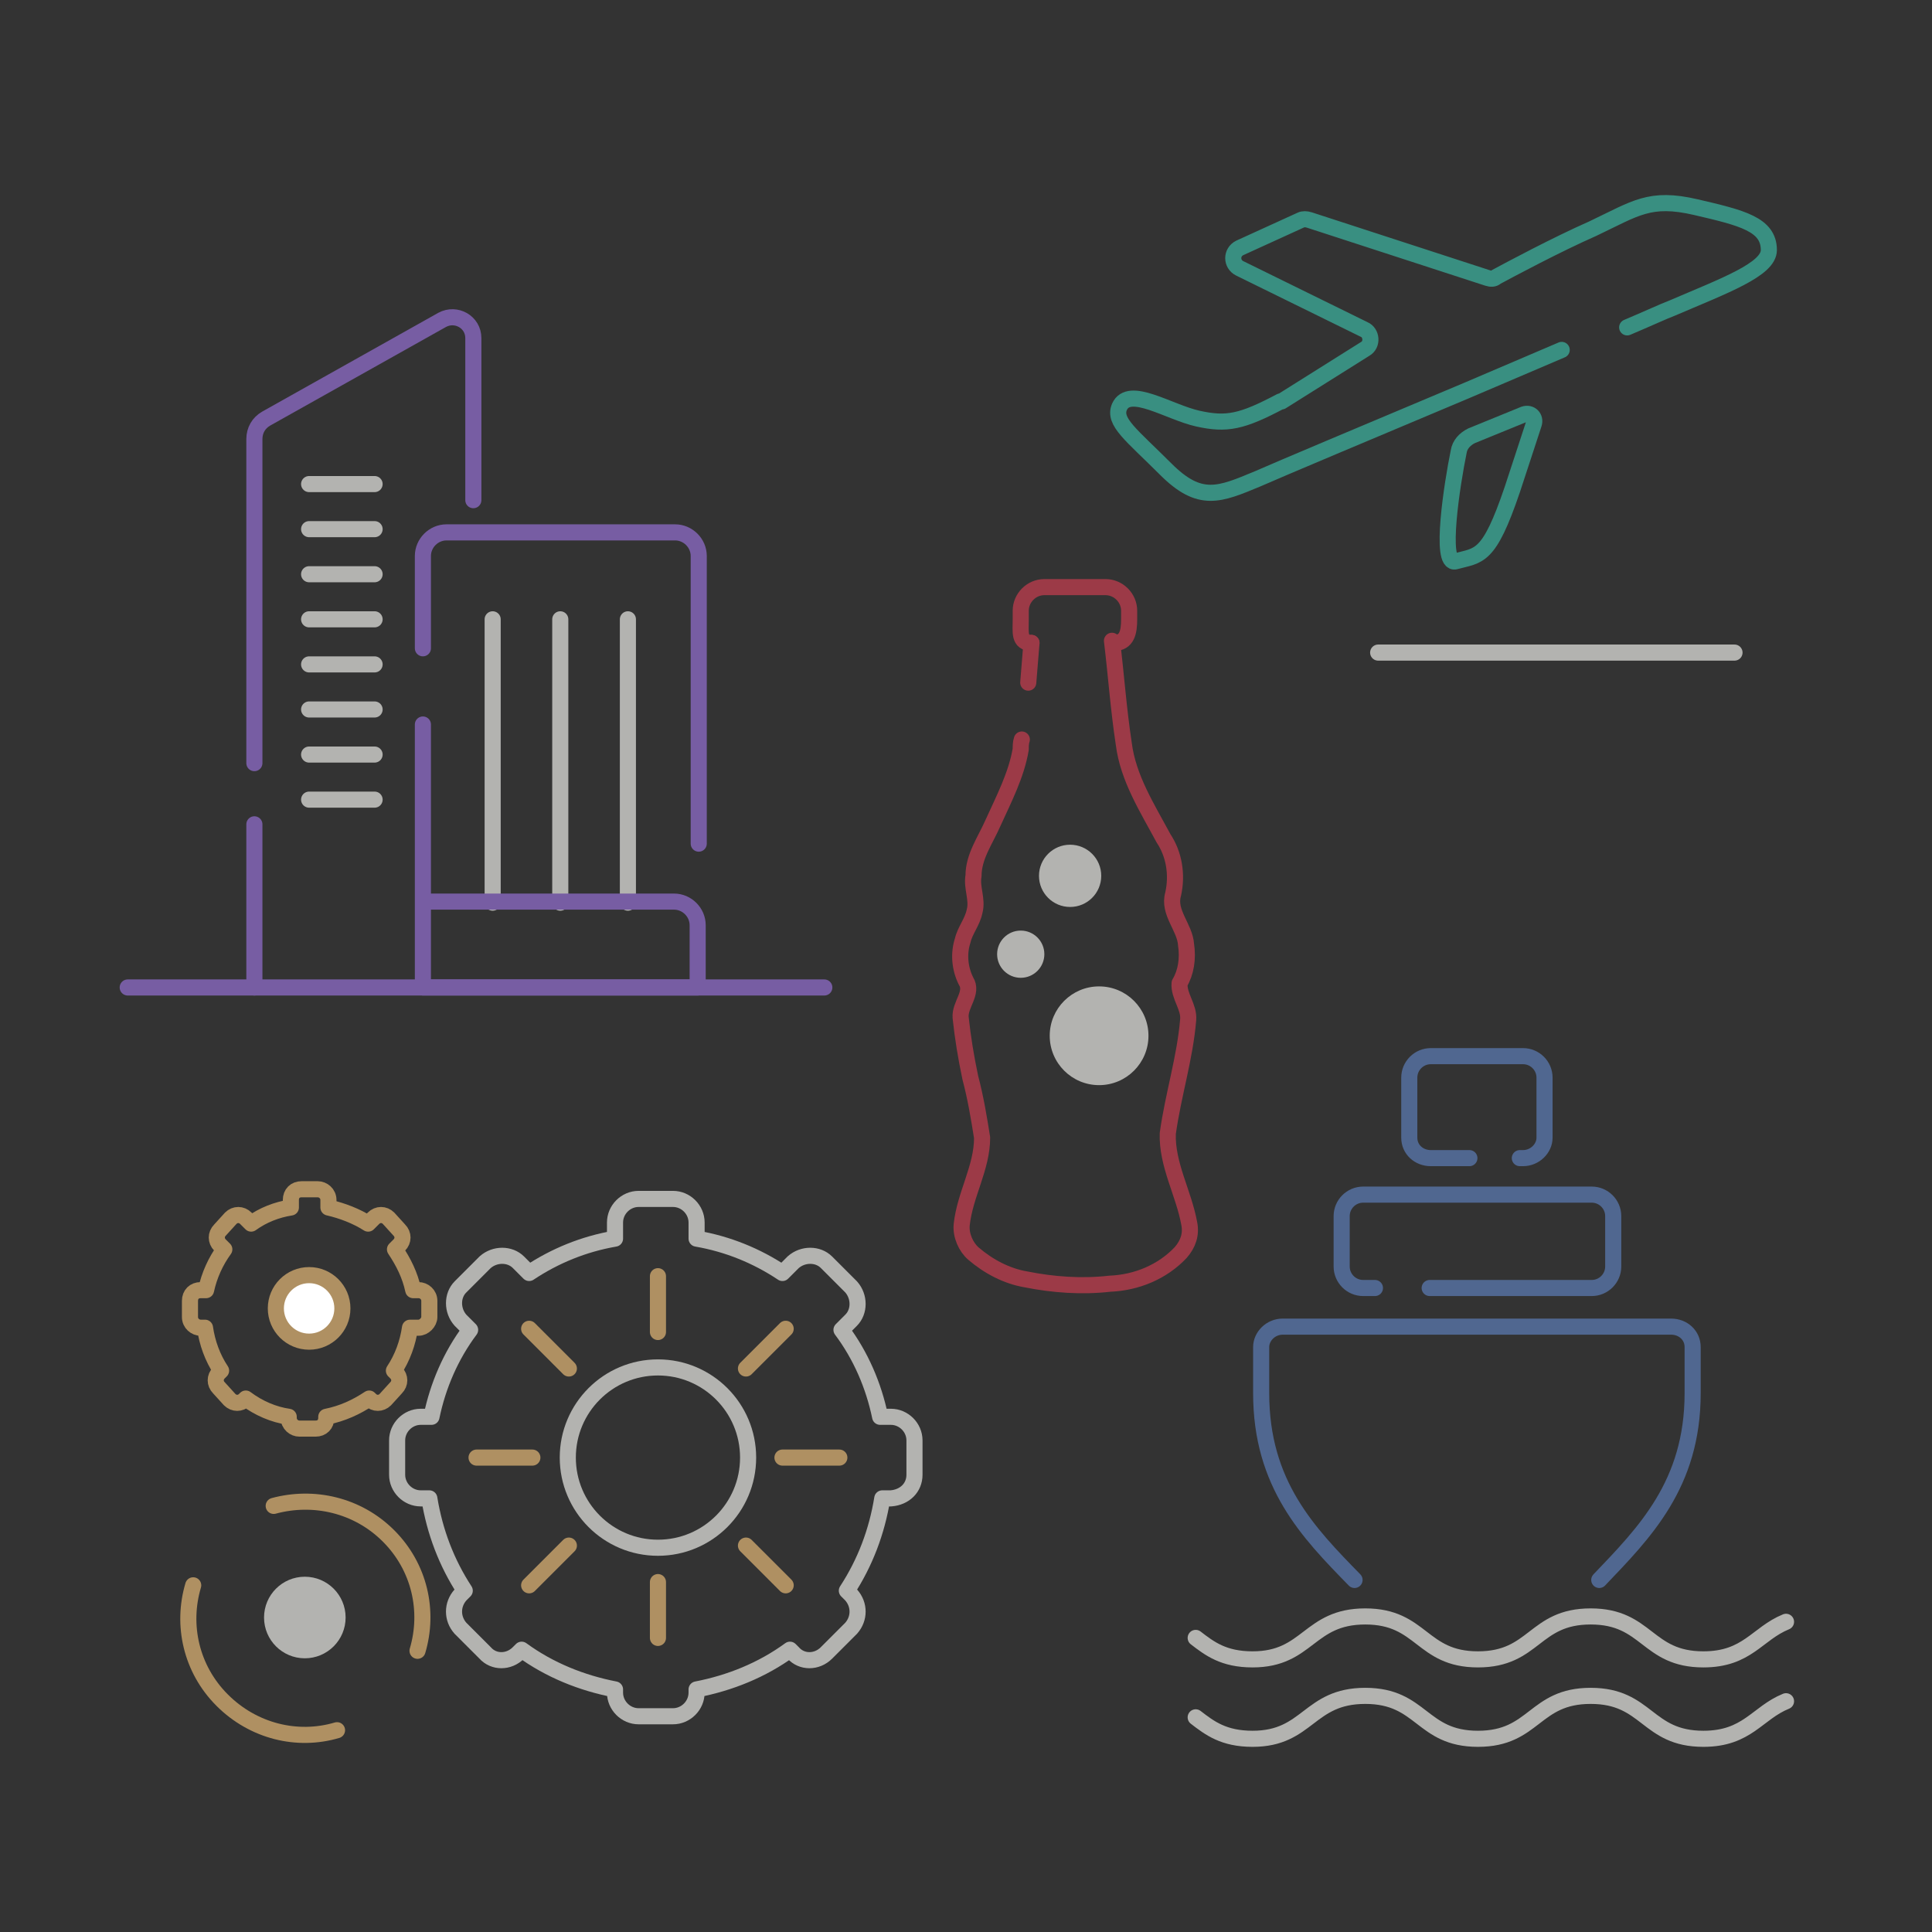 <?xml version="1.0" encoding="UTF-8"?>
<!-- Generator: Adobe Illustrator 27.1.0, SVG Export Plug-In . SVG Version: 6.00 Build 0)  -->
<svg xmlns="http://www.w3.org/2000/svg" xmlns:xlink="http://www.w3.org/1999/xlink" version="1.1" id="Layer_2_00000129894692359132426710000014208810821065764009_" x="0px" y="0px" viewBox="0 0 180 180" style="enable-background:new 0 0 180 180;" xml:space="preserve">
<rect x="0" y="0" width="180" height="180" fill="#333333" stroke="none"/>
<style type="text/css">
	.st0{fill:none;stroke:#775DA3;stroke-width:1.5;stroke-linecap:round;stroke-linejoin:round;}
	.st1{fill:none;stroke:#B3B3B0;stroke-width:1.5;stroke-linecap:round;stroke-linejoin:round;}
	.st2{fill:none;stroke:#506790;stroke-width:1.5;stroke-linecap:round;stroke-linejoin:round;}
	.st3{fill:none;stroke:#AF9062;stroke-width:1.5;stroke-linecap:round;stroke-linejoin:round;}
	.st4{fill:#B3B3B0;}
	.st5{fill:#FFFFFF;stroke:#AF9062;stroke-width:1.5;stroke-miterlimit:10;}
	.st6{fill:none;stroke:#B3B3B0;stroke-width:1.5;stroke-miterlimit:10;}
	.st7{fill:none;stroke:#9C3A47;stroke-width:1.5;stroke-linecap:round;stroke-linejoin:round;}
	.st8{fill:none;stroke:#398F81;stroke-width:1.5;stroke-linecap:round;stroke-linejoin:round;}
</style>
<g>
	<g>
		<line class="st0" x1="23.7" y1="92" x2="23.7" y2="76.8"></line>
		<path class="st0" d="M23.7,71.1V40.9c0-0.8,0.4-1.5,1.1-1.9l16.4-9.2c1.3-0.7,2.9,0.2,2.9,1.7v15.1"></path>
		<path class="st0" d="M39.4,60.4v-8.6c0-1.2,1-2.2,2.2-2.2h21.3c1.2,0,2.2,1,2.2,2.2v26.8"></path>
		<line class="st1" x1="28.8" y1="49.3" x2="34.9" y2="49.3"></line>
		<line class="st1" x1="28.8" y1="53.5" x2="34.9" y2="53.5"></line>
		<line class="st1" x1="28.8" y1="57.7" x2="34.9" y2="57.7"></line>
		<line class="st1" x1="28.8" y1="61.9" x2="34.9" y2="61.9"></line>
		<line class="st1" x1="28.8" y1="66.1" x2="34.9" y2="66.1"></line>
		<line class="st1" x1="28.8" y1="70.3" x2="34.9" y2="70.3"></line>
		<line class="st1" x1="28.8" y1="45.1" x2="34.9" y2="45.1"></line>
		<line class="st1" x1="28.8" y1="74.5" x2="34.9" y2="74.5"></line>
		<g>
			<line class="st1" x1="45.9" y1="57.7" x2="45.9" y2="84.1"></line>
			<line class="st1" x1="52.2" y1="57.7" x2="52.2" y2="84.1"></line>
			<line class="st1" x1="58.5" y1="57.7" x2="58.5" y2="84.1"></line>
		</g>
		<path class="st0" d="M39.4,67.5V92H65v-5.8c0-1.2-1-2.2-2.2-2.2H39.5"></path>
	</g>
	<line class="st0" x1="11.9" y1="92" x2="76.8" y2="92"></line>
</g>
<path id="Path_10250" class="st2" d="M149,147.2c4.2-4.4,8.7-8.9,8.7-17.4v-4.3c0-1.1-0.9-1.9-2-1.9h-36.2c-1.1,0-2,0.9-2,1.9v4.3  c0,8.5,4.4,13,8.7,17.4"></path>
<path class="st1" d="M111.4,160c1.3,1,2.6,2,5.3,2c5.2,0,5.2-4,10.5-4c5.3,0,5.2,4,10.5,4s5.2-4,10.5-4s5.2,4,10.5,4  c4.1,0,5-2.4,7.7-3.5"></path>
<path class="st1" d="M111.4,152.6c1.3,1,2.6,2,5.3,2c5.2,0,5.2-4,10.5-4c5.3,0,5.2,4,10.5,4s5.2-4,10.5-4s5.2,4,10.5,4  c4.1,0,5-2.4,7.7-3.5"></path>
<path class="st2" d="M133.2,120h15.1c1.1,0,2-0.9,2-2v-4.7c0-1.1-0.9-2-2-2h-21.3c-1.1,0-2,0.9-2,2v4.7c0,1.1,0.9,2,2,2h1.1"></path>
<path class="st2" d="M141.6,107.9h0.3c1.1,0,2-0.9,2-1.9v-5.6c0-1.1-0.9-2-2-2h-8.6c-1.1,0-2,0.9-2,2v5.6c0,1.1,0.9,1.9,2,1.9h3.6"></path>
<g>
	<path class="st3" d="M40,122.7v-1.5c0-0.6-0.5-1-1-1h-0.5c-0.3-1.4-0.9-2.6-1.7-3.8l0.4-0.4c0.4-0.4,0.4-1,0-1.4l-1-1.1   c-0.4-0.4-1-0.4-1.4,0l-0.5,0.5c-1.1-0.7-2.4-1.2-3.7-1.5v-0.7c0-0.6-0.5-1-1-1h-1.5c-0.6,0-1,0.4-1,1v0.7   c-1.3,0.2-2.6,0.7-3.7,1.5l-0.5-0.5c-0.4-0.4-1-0.4-1.4,0l-1,1.1c-0.4,0.4-0.4,1,0,1.4l0.4,0.4c-0.8,1.1-1.4,2.4-1.7,3.8h-0.5   c-0.6,0-1,0.4-1,1v1.5c0,0.6,0.5,1,1,1h0.4c0.2,1.4,0.7,2.8,1.5,4l-0.2,0.2c-0.4,0.4-0.4,1,0,1.4l1,1.1c0.4,0.4,1,0.4,1.4,0   l0.1-0.1c1.2,0.9,2.6,1.5,4,1.7v0.1c0,0.6,0.5,1,1,1h1.5c0.6,0,1-0.4,1-1v-0.1c1.5-0.3,2.8-0.9,4-1.7l0.1,0.1c0.4,0.4,1,0.4,1.4,0   l1-1.1c0.4-0.4,0.4-1,0-1.4l-0.2-0.2c0.8-1.2,1.3-2.6,1.5-4H39C39.5,123.7,40,123.2,40,122.7L40,122.7z"></path>
	<path class="st1" d="M85.2,137.4v-3.2c0-1.2-1-2.2-2.2-2.2h-1c-0.6-2.9-1.8-5.7-3.6-8.1l0.9-0.9c0.8-0.8,0.8-2.2,0-3.1l-2.3-2.3   c-0.8-0.8-2.2-0.8-3.1,0l-1,1c-2.4-1.6-5.1-2.7-8-3.2v-1.5c0-1.2-1-2.2-2.2-2.2h-3.2c-1.2,0-2.2,1-2.2,2.2v1.5   c-2.9,0.5-5.6,1.6-8,3.2l-1-1c-0.8-0.8-2.2-0.8-3.1,0l-2.3,2.3c-0.8,0.8-0.8,2.2,0,3.1l0.9,0.9c-1.8,2.4-3,5.2-3.6,8.1h-1   c-1.2,0-2.2,1-2.2,2.2v3.2c0,1.2,1,2.2,2.2,2.2h0.8c0.5,3.1,1.6,6,3.3,8.6l-0.4,0.4c-0.8,0.9-0.8,2.2,0,3.1l2.3,2.3   c0.8,0.9,2.2,0.9,3.1,0l0.3-0.3c2.6,1.9,5.6,3.1,8.7,3.7v0.3c0,1.2,1,2.2,2.2,2.2h3.2c1.2,0,2.2-1,2.2-2.2v-0.3   c3.1-0.6,6.1-1.8,8.7-3.7l0.3,0.3c0.8,0.9,2.2,0.9,3.1,0l2.3-2.3c0.8-0.9,0.8-2.2,0-3.1l-0.4-0.4c1.7-2.6,2.8-5.5,3.3-8.6h0.8   C84.3,139.5,85.2,138.6,85.2,137.4L85.2,137.4z"></path>
	<circle class="st4" cx="28.4" cy="150.7" r="3.8"></circle>
	<circle class="st5" cx="28.8" cy="121.9" r="3.1"></circle>
	<circle class="st6" cx="61.3" cy="135.8" r="8.4"></circle>
	<path class="st3" d="M38.9,153.8c1.1-3.7,0.2-7.8-2.7-10.7s-7-3.8-10.7-2.8"></path>
	<path class="st3" d="M31.4,161.2c-3.7,1.1-7.8,0.1-10.7-2.8s-3.8-7-2.7-10.7"></path>
	<g>
		<line class="st3" x1="61.3" y1="118.9" x2="61.3" y2="124.1"></line>
		<line class="st3" x1="61.3" y1="147.4" x2="61.3" y2="152.6"></line>
		<line class="st3" x1="53" y1="144" x2="49.3" y2="147.7"></line>
		<line class="st3" x1="73.2" y1="123.8" x2="69.5" y2="127.5"></line>
		<line class="st3" x1="78.2" y1="135.8" x2="72.9" y2="135.8"></line>
		<line class="st3" x1="49.6" y1="135.8" x2="44.4" y2="135.8"></line>
		<line class="st3" x1="69.5" y1="144" x2="73.2" y2="147.7"></line>
		<line class="st3" x1="49.3" y1="123.8" x2="53" y2="127.5"></line>
	</g>
</g>
<g>
	<circle class="st4" cx="99.7" cy="81.6" r="2.9"></circle>
	<circle class="st4" cx="102.4" cy="96.5" r="4.6"></circle>
	<circle class="st4" cx="95.1" cy="88.9" r="2.2"></circle>
	<g>
		<path class="st7" d="M96.1,59.9c-0.1,1.3-0.2,2.4-0.3,3.7"></path>
		<path class="st7" d="M95.2,68.9c-0.1,0.3-0.1,0.6-0.1,0.9c-0.4,2.4-1.6,4.7-2.6,6.9c-0.7,1.6-1.8,3.1-1.8,4.9    c-0.2,1.1,0.4,2.2,0.1,3.3c-0.2,1-0.9,1.8-1.1,2.7c-0.4,1.2-0.3,2.6,0.3,3.8c0.7,1.1-0.6,2.2-0.5,3.4c0.2,1.9,0.5,3.7,0.9,5.6    c0.5,1.9,0.8,3.7,1.1,5.6c0,2.8-1.6,5.3-1.9,8.1c-0.1,1,0.4,2.1,1.1,2.7c1.4,1.2,3.1,2.1,4.9,2.4c2.5,0.5,5.2,0.7,7.8,0.4    c2.5-0.1,4.9-1.1,6.6-2.9c0.7-0.8,1-1.7,0.8-2.7c-0.5-2.8-2.1-5.5-2-8.4c0.5-3.6,1.6-7,1.9-10.6c0.1-1.2-0.9-2.2-0.8-3.4    c0.6-1,0.8-2.3,0.6-3.6c-0.1-1.6-1.7-3-1.2-4.7c0.4-1.8,0.1-3.7-0.9-5.2c-1.5-2.8-3.3-5.6-3.7-8.8c-0.5-3.3-0.7-6.3-1.1-9.6"></path>
	</g>
	<path class="st7" d="M96.1,59.9c-1.2,0-1-1-1-2.2v-0.8c0-1.2,1-2.2,2.2-2.2h5.7c1.2,0,2.2,1,2.2,2.2v0.8c0,1.2-0.2,2.2-1.4,2.2"></path>
</g>
<g>
	<path class="st8" d="M145.5,32.6l-8.9,3.8c-8.8,3.7-17.6,7.4-19.4,8.2c-3.6,1.5-5.4,2.3-8.6-0.9c-3.2-3.2-4.9-4.4-4.3-5.8   c0.9-2,4.6,0.5,7.3,1.1s4.1,0.3,7.7-1.6c0,0,0.1,0,0.1,0l7.8-4.9c0.7-0.4,0.6-1.5-0.1-1.8l-11.6-5.7c-0.8-0.4-0.8-1.5,0-1.9   l5.7-2.6c0.2-0.1,0.5-0.1,0.8,0l16.6,5.4c0.3,0.1,0.6,0.1,0.8-0.1c1.3-0.7,5.6-3,9-4.5c4-1.9,5.3-3,9.6-2s6.8,1.6,6.8,4   c0,1.8-4.1,3.3-9,5.4c-0.8,0.3-2.3,1-4.2,1.8"></path>
	<path class="st8" d="M142,38.6c0.6-0.2,1.1,0.3,0.9,0.9c-0.5,1.5-1.3,4-2,6.1c-2.2,6.5-3.1,6.1-5.3,6.7c-1.5,0.4-0.3-7.3,0.3-10.2   c0.1-0.7,0.6-1.2,1.2-1.5L142,38.6L142,38.6z"></path>
	<line class="st1" x1="128.4" y1="60.8" x2="161.6" y2="60.8"></line>
</g>
</svg>
